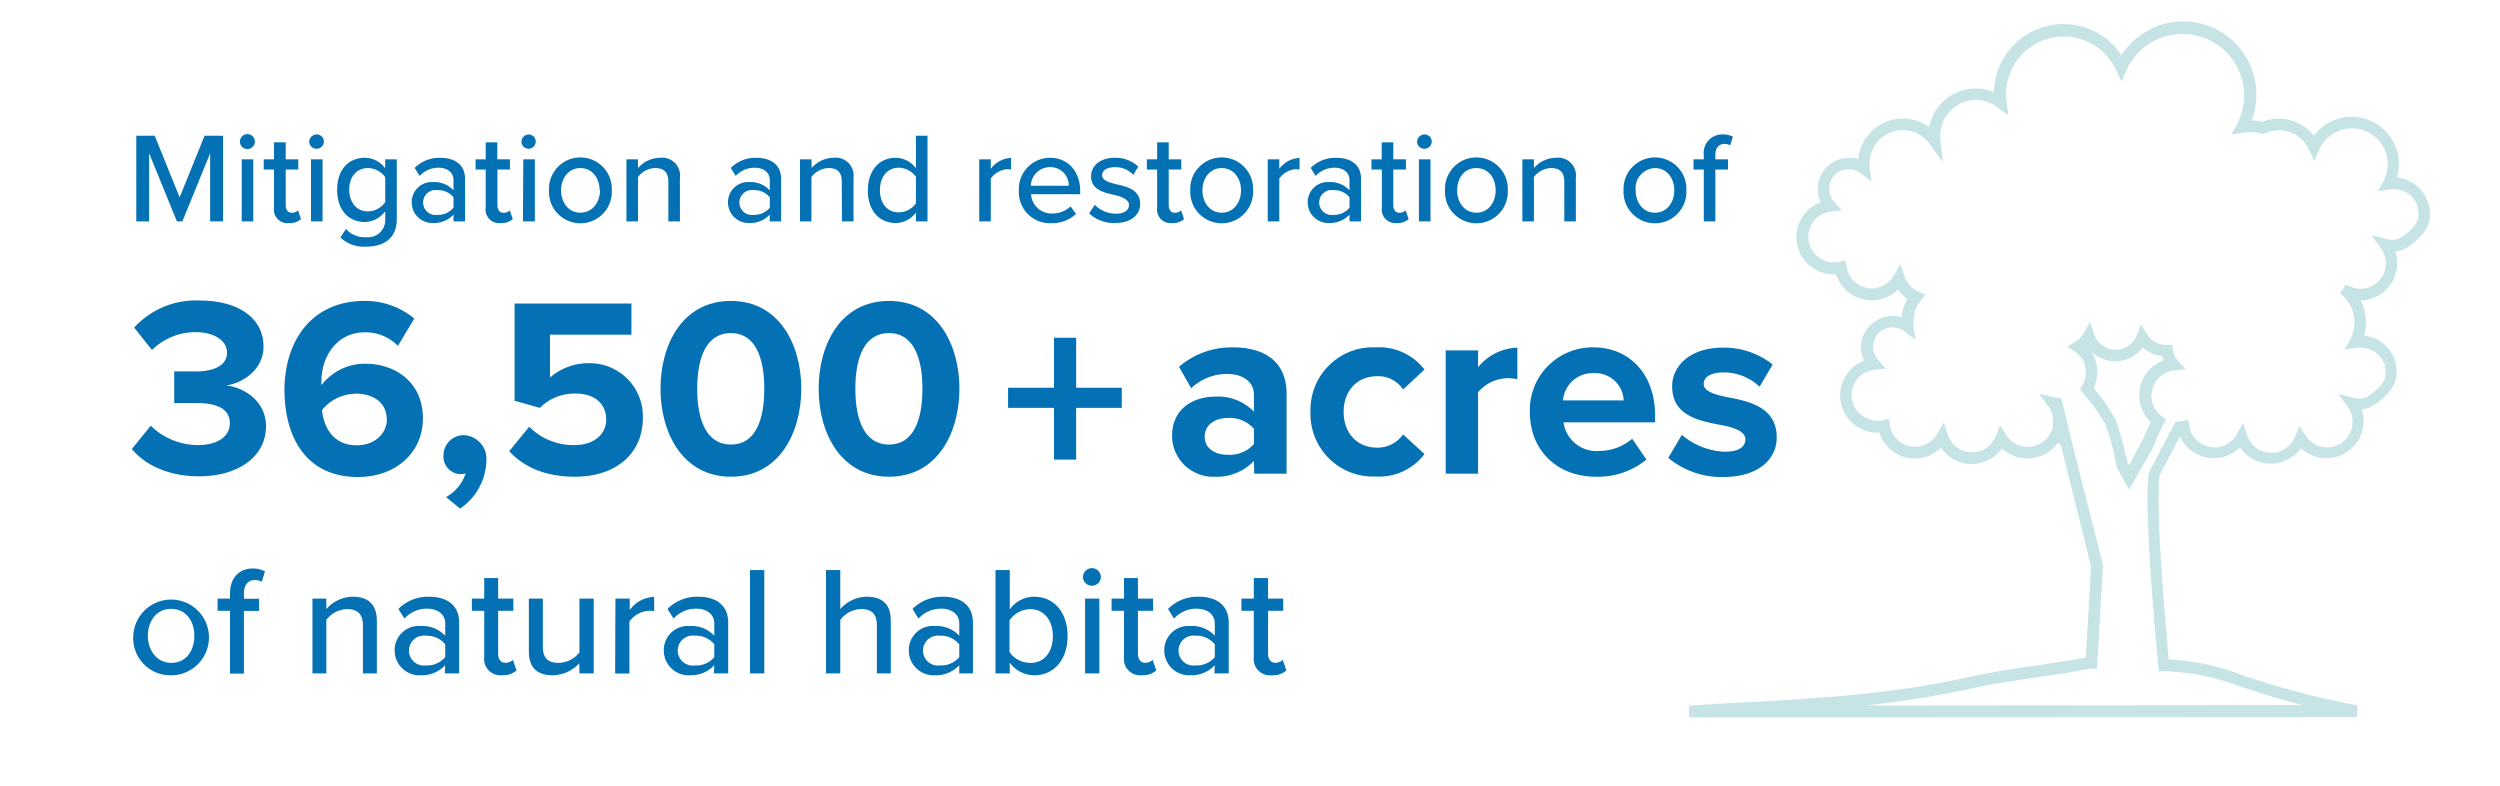 <svg id="Layer_1" data-name="Layer 1" xmlns="http://www.w3.org/2000/svg" viewBox="0 0 350 110"><defs><style>.cls-1{fill:#0371b4;}.cls-2{fill:#c6e4e5;}</style></defs><title>001-PGE-LandingPages-StaticInfographics-Variant5-v2_1</title><path class="cls-1" d="M18.66,89A5.3,5.3,0,1,1,24,94.54,5.2,5.2,0,0,1,18.66,89Zm8.55,0c0-2-1.15-3.76-3.26-3.76S20.7,87.05,20.7,89,21.87,92.8,24,92.8,27.21,91,27.21,89Z"/><path class="cls-1" d="M32.2,85.51H30.46V83.8H32.2v-.7c0-2.25,1.32-3.51,3.19-3.51A3.46,3.46,0,0,1,37.1,80l-.46,1.45a1.86,1.86,0,0,0-.93-.24c-1,0-1.56.66-1.56,1.91v.7h2.12v1.71H34.15v8.77H32.2Z"/><path class="cls-1" d="M50.81,87.57c0-1.73-.89-2.3-2.24-2.3a3.74,3.74,0,0,0-2.88,1.52v7.49H43.74V83.8h1.95v1.47a5,5,0,0,1,3.71-1.73c2.21,0,3.36,1.17,3.36,3.38v7.36H50.81Z"/><path class="cls-1" d="M62.33,93.13a4.51,4.51,0,0,1-3.43,1.41,3.48,3.48,0,0,1-3.65-3.47,3.38,3.38,0,0,1,3.65-3.43A4.36,4.36,0,0,1,62.33,89V87.29c0-1.3-1.07-2.08-2.56-2.08a4.26,4.26,0,0,0-3.15,1.39l-.85-1.35a5.91,5.91,0,0,1,4.3-1.71c2.28,0,4.21,1,4.21,3.66v7.08h-2Zm0-2.93A3.33,3.33,0,0,0,59.64,89a2.1,2.1,0,1,0,0,4.16A3.33,3.33,0,0,0,62.33,92Z"/><path class="cls-1" d="M67.79,92V85.51H66.06V83.8h1.73V80.93h1.95V83.8h2.13v1.71H69.74v6c0,.74.35,1.28,1,1.28a1.51,1.51,0,0,0,1.07-.41l.5,1.48a2.8,2.8,0,0,1-2,.67A2.28,2.28,0,0,1,67.79,92Z"/><path class="cls-1" d="M81.11,92.85a5.19,5.19,0,0,1-3.73,1.69c-2.23,0-3.34-1.13-3.34-3.34V83.8H76v6.75c0,1.73.87,2.25,2.21,2.25a3.77,3.77,0,0,0,2.91-1.47V83.8h2V94.28h-2Z"/><path class="cls-1" d="M86.16,83.8h2v1.6a4.45,4.45,0,0,1,3.42-1.84v2a3.26,3.26,0,0,0-.67-.06A3.7,3.7,0,0,0,88.12,87v7.29h-2Z"/><path class="cls-1" d="M100,93.13a4.49,4.49,0,0,1-3.43,1.41,3.48,3.48,0,0,1-3.64-3.47,3.38,3.38,0,0,1,3.64-3.43A4.35,4.35,0,0,1,100,89V87.29c0-1.3-1.06-2.08-2.56-2.08a4.25,4.25,0,0,0-3.14,1.39l-.85-1.35a5.88,5.88,0,0,1,4.3-1.71c2.27,0,4.2,1,4.2,3.66v7.08h-2Zm0-2.93A3.3,3.3,0,0,0,97.27,89a2.1,2.1,0,1,0,0,4.16A3.3,3.3,0,0,0,100,92Z"/><path class="cls-1" d="M105,79.81H107V94.28H105Z"/><path class="cls-1" d="M122.76,87.53c0-1.74-.89-2.26-2.24-2.26a3.74,3.74,0,0,0-2.88,1.52v7.49h-2V79.81h2v5.46a5,5,0,0,1,3.71-1.73c2.23,0,3.36,1.13,3.36,3.34v7.4h-1.95Z"/><path class="cls-1" d="M134.3,93.13a4.51,4.51,0,0,1-3.43,1.41,3.48,3.48,0,0,1-3.64-3.47,3.38,3.38,0,0,1,3.64-3.43A4.35,4.35,0,0,1,134.3,89V87.29c0-1.3-1.06-2.08-2.56-2.08a4.29,4.29,0,0,0-3.15,1.39l-.84-1.35A5.87,5.87,0,0,1,132,83.54c2.28,0,4.21,1,4.21,3.66v7.08H134.3Zm0-2.93A3.33,3.33,0,0,0,131.61,89a2.1,2.1,0,1,0,0,4.16A3.33,3.33,0,0,0,134.3,92Z"/><path class="cls-1" d="M139.37,79.81h2v5.51a4.19,4.19,0,0,1,3.42-1.78c2.74,0,4.67,2.15,4.67,5.51s-1.95,5.49-4.67,5.49a4.29,4.29,0,0,1-3.42-1.76v1.5h-2Zm4.86,13c2,0,3.17-1.56,3.17-3.75s-1.21-3.78-3.17-3.78a3.59,3.59,0,0,0-2.9,1.57v4.44A3.55,3.55,0,0,0,144.23,92.8Z"/><path class="cls-1" d="M151.61,80.8a1.27,1.27,0,0,1,1.26-1.26,1.26,1.26,0,0,1,1.25,1.26A1.24,1.24,0,0,1,152.87,82,1.25,1.25,0,0,1,151.61,80.8Zm.3,3h2V94.28h-2Z"/><path class="cls-1" d="M157.36,92V85.51h-1.74V83.8h1.74V80.93h1.95V83.8h2.12v1.71h-2.12v6c0,.74.35,1.28,1,1.28a1.48,1.48,0,0,0,1.06-.41l.5,1.48a2.78,2.78,0,0,1-2,.67A2.27,2.27,0,0,1,157.36,92Z"/><path class="cls-1" d="M170.07,93.13a4.51,4.51,0,0,1-3.43,1.41A3.48,3.48,0,0,1,163,91.07a3.38,3.38,0,0,1,3.65-3.43A4.35,4.35,0,0,1,170.07,89V87.29c0-1.3-1.07-2.08-2.56-2.08a4.26,4.26,0,0,0-3.15,1.39l-.84-1.35a5.87,5.87,0,0,1,4.29-1.71c2.28,0,4.21,1,4.21,3.66v7.08h-2Zm0-2.93A3.33,3.33,0,0,0,167.38,89a2.1,2.1,0,1,0,0,4.16A3.33,3.33,0,0,0,170.07,92Z"/><path class="cls-1" d="M175.53,92V85.51H173.8V83.8h1.73V80.93h2V83.8h2.12v1.71h-2.12v6c0,.74.34,1.28,1,1.28a1.5,1.5,0,0,0,1.06-.41l.5,1.48a2.78,2.78,0,0,1-2,.67A2.28,2.28,0,0,1,175.53,92Z"/><path class="cls-1" d="M29.42,21.46,25.53,31h-.76l-3.89-9.54V31h-1.8V19h2.58l3.49,8.63L28.64,19h2.58V31h-1.8Z"/><path class="cls-1" d="M33.59,19.82a1,1,0,0,1,2.09,0,1,1,0,0,1-2.09,0Zm.25,2.49h1.62V31H33.84Z"/><path class="cls-1" d="M38.36,29.08V23.73H36.92V22.31h1.44V19.93H40v2.38h1.76v1.42H40v5c0,.61.29,1.06.85,1.06a1.25,1.25,0,0,0,.88-.34l.41,1.22a2.27,2.27,0,0,1-1.69.56A1.89,1.89,0,0,1,38.36,29.08Z"/><path class="cls-1" d="M43.29,19.82a1.06,1.06,0,0,1,1-1,1,1,0,0,1,1.05,1,1,1,0,0,1-1.05,1A1,1,0,0,1,43.29,19.82Zm.25,2.49h1.62V31H43.54Z"/><path class="cls-1" d="M48.44,32.05a3.38,3.38,0,0,0,2.79,1.15,2.4,2.4,0,0,0,2.7-2.48V29.58a3.65,3.65,0,0,1-2.86,1.5c-2.25,0-3.87-1.66-3.87-4.51s1.62-4.48,3.87-4.48a3.54,3.54,0,0,1,2.86,1.48V22.31h1.62v8.35c0,3-2.18,3.87-4.32,3.87a4.69,4.69,0,0,1-3.57-1.29Zm5.49-7.24a3,3,0,0,0-2.41-1.28c-1.62,0-2.63,1.26-2.63,3s1,3.07,2.63,3.07a3.06,3.06,0,0,0,2.41-1.3Z"/><path class="cls-1" d="M63.49,30.05a3.73,3.73,0,0,1-2.85,1.17,2.88,2.88,0,0,1-3-2.88,2.81,2.81,0,0,1,3-2.85,3.63,3.63,0,0,1,2.85,1.16V25.21c0-1.08-.88-1.73-2.13-1.73a3.58,3.58,0,0,0-2.61,1.15l-.7-1.12a4.9,4.9,0,0,1,3.57-1.42c1.89,0,3.49.83,3.49,3V31H63.49Zm0-2.43a2.76,2.76,0,0,0-2.24-1,1.75,1.75,0,1,0,0,3.46,2.79,2.79,0,0,0,2.24-1Z"/><path class="cls-1" d="M68,29.08V23.73H66.58V22.31H68V19.93h1.62v2.38h1.77v1.42H69.64v5c0,.61.29,1.06.85,1.06a1.23,1.23,0,0,0,.88-.34l.42,1.22a2.31,2.31,0,0,1-1.7.56A1.89,1.89,0,0,1,68,29.08Z"/><path class="cls-1" d="M73,19.82a1.06,1.06,0,0,1,1-1,1,1,0,0,1,1,1,1,1,0,0,1-1,1A1,1,0,0,1,73,19.82Zm.26,2.49h1.62V31H73.21Z"/><path class="cls-1" d="M76.86,26.65a4.4,4.4,0,1,1,8.79,0,4.4,4.4,0,1,1-8.79,0Zm7.09,0c0-1.64-1-3.12-2.7-3.12s-2.7,1.48-2.7,3.12,1,3.13,2.7,3.13S84,28.3,84,26.65Z"/><path class="cls-1" d="M93.57,25.44c0-1.44-.74-1.91-1.86-1.91a3.08,3.08,0,0,0-2.39,1.26V31H87.7V22.31h1.62v1.22a4.13,4.13,0,0,1,3.08-1.44,2.5,2.5,0,0,1,2.79,2.81V31H93.57Z"/><path class="cls-1" d="M107.77,30.05a3.73,3.73,0,0,1-2.85,1.17,2.88,2.88,0,0,1-3-2.88,2.81,2.81,0,0,1,3-2.85,3.63,3.63,0,0,1,2.85,1.16V25.21c0-1.08-.89-1.73-2.13-1.73A3.58,3.58,0,0,0,103,24.63l-.7-1.12a4.9,4.9,0,0,1,3.56-1.42c1.9,0,3.5.83,3.5,3V31h-1.62Zm0-2.43a2.77,2.77,0,0,0-2.24-1,1.75,1.75,0,1,0,0,3.46,2.8,2.8,0,0,0,2.24-1Z"/><path class="cls-1" d="M117.85,25.44c0-1.44-.74-1.91-1.86-1.91a3.09,3.09,0,0,0-2.39,1.26V31H112V22.31h1.62v1.22a4.15,4.15,0,0,1,3.08-1.44,2.5,2.5,0,0,1,2.79,2.81V31h-1.62Z"/><path class="cls-1" d="M128.23,29.76a3.58,3.58,0,0,1-2.84,1.46c-2.27,0-3.89-1.71-3.89-4.55s1.62-4.58,3.89-4.58a3.53,3.53,0,0,1,2.84,1.48V19h1.62V31h-1.62Zm0-5a3,3,0,0,0-2.41-1.28c-1.62,0-2.63,1.32-2.63,3.14s1,3.11,2.63,3.11a3,3,0,0,0,2.41-1.26Z"/><path class="cls-1" d="M137.09,22.31h1.62v1.33a3.69,3.69,0,0,1,2.84-1.53v1.64a2.29,2.29,0,0,0-.56-.06A3.09,3.09,0,0,0,138.71,25V31h-1.62Z"/><path class="cls-1" d="M147,22.09c2.61,0,4.23,2,4.23,4.7v.4h-6.88a2.86,2.86,0,0,0,2.95,2.7,3.7,3.7,0,0,0,2.58-1l.76,1.06a4.9,4.9,0,0,1-3.5,1.3,4.35,4.35,0,0,1-4.5-4.57A4.38,4.38,0,0,1,147,22.09ZM144.32,26h5.31a2.57,2.57,0,0,0-2.64-2.6A2.67,2.67,0,0,0,144.32,26Z"/><path class="cls-1" d="M153.27,28.68a4.2,4.2,0,0,0,2.92,1.24c1.22,0,1.87-.5,1.87-1.24s-1-1.15-2.11-1.4c-1.47-.34-3.2-.74-3.2-2.61,0-1.39,1.19-2.58,3.31-2.58a4.67,4.67,0,0,1,3.31,1.24l-.72,1.14a3.38,3.38,0,0,0-2.57-1.06c-1.1,0-1.78.43-1.78,1.13s.93,1,2,1.26c1.51.34,3.32.76,3.32,2.76,0,1.49-1.23,2.66-3.52,2.66a5,5,0,0,1-3.62-1.35Z"/><path class="cls-1" d="M162,29.08V23.73h-1.44V22.31H162V19.93h1.62v2.38h1.76v1.42h-1.76v5c0,.61.29,1.06.85,1.06a1.25,1.25,0,0,0,.88-.34l.41,1.22a2.27,2.27,0,0,1-1.69.56A1.89,1.89,0,0,1,162,29.08Z"/><path class="cls-1" d="M166.64,26.65a4.4,4.4,0,1,1,8.79,0,4.4,4.4,0,1,1-8.79,0Zm7.1,0c0-1.64-1-3.12-2.7-3.12s-2.7,1.48-2.7,3.12,1,3.13,2.7,3.13S173.74,28.3,173.74,26.65Z"/><path class="cls-1" d="M177.48,22.31h1.62v1.33a3.71,3.71,0,0,1,2.84-1.53v1.64a2.26,2.26,0,0,0-.55-.06A3.11,3.11,0,0,0,179.1,25V31h-1.62Z"/><path class="cls-1" d="M188.93,30.05a3.73,3.73,0,0,1-2.85,1.17,2.88,2.88,0,0,1-3-2.88,2.81,2.81,0,0,1,3-2.85,3.63,3.63,0,0,1,2.85,1.16V25.21c0-1.08-.88-1.73-2.13-1.73a3.58,3.58,0,0,0-2.61,1.15l-.7-1.12a4.9,4.9,0,0,1,3.57-1.42c1.89,0,3.49.83,3.49,3V31h-1.62Zm0-2.43a2.75,2.75,0,0,0-2.23-1,1.75,1.75,0,1,0,0,3.46,2.78,2.78,0,0,0,2.23-1Z"/><path class="cls-1" d="M193.46,29.08V23.73H192V22.31h1.44V19.93h1.62v2.38h1.77v1.42h-1.77v5c0,.61.29,1.06.85,1.06a1.23,1.23,0,0,0,.88-.34l.42,1.22a2.31,2.31,0,0,1-1.7.56A1.89,1.89,0,0,1,193.46,29.08Z"/><path class="cls-1" d="M198.39,19.82a1.06,1.06,0,0,1,1.05-1,1,1,0,0,1,1,1,1,1,0,0,1-1,1A1,1,0,0,1,198.39,19.82Zm.26,2.49h1.62V31h-1.62Z"/><path class="cls-1" d="M202.3,26.65a4.4,4.4,0,1,1,8.79,0,4.4,4.4,0,1,1-8.79,0Zm7.09,0c0-1.64-.95-3.12-2.7-3.12S204,25,204,26.65s1,3.13,2.7,3.13S209.39,28.3,209.39,26.65Z"/><path class="cls-1" d="M219,25.44c0-1.44-.74-1.91-1.86-1.91a3.08,3.08,0,0,0-2.39,1.26V31h-1.62V22.31h1.62v1.22a4.13,4.13,0,0,1,3.08-1.44,2.5,2.5,0,0,1,2.79,2.81V31H219Z"/><path class="cls-1" d="M227.3,26.65a4.4,4.4,0,1,1,8.79,0,4.4,4.4,0,1,1-8.79,0Zm7.1,0c0-1.64-1-3.12-2.71-3.12a2.83,2.83,0,0,0-2.7,3.12c0,1.65,1,3.13,2.7,3.13S234.4,28.3,234.4,26.65Z"/><path class="cls-1" d="M238.53,23.73h-1.44V22.31h1.44v-.58a2.59,2.59,0,0,1,2.65-2.91,2.79,2.79,0,0,1,1.42.32l-.37,1.21a1.53,1.53,0,0,0-.78-.2c-.81,0-1.3.54-1.3,1.58v.58h1.77v1.42h-1.77V31h-1.62Z"/><path class="cls-2" d="M236.48,100.44l-.06-1.65c2.66-.19,5.34-.33,8.17-.48,9.83-.54,20-1.09,31-3.51,3.27-.72,6.48-1.2,9.59-1.65,2.37-.35,4.62-.68,6.84-1.11l.73-12.75L288.49,62.2l-.41-.19a5.22,5.22,0,0,1-7.8.78,5.21,5.21,0,0,1-8.54-.11,5.21,5.21,0,0,1-8.64-2.13,4.92,4.92,0,0,1-1.21-.06,5.22,5.22,0,0,1-.93-10,4.37,4.37,0,0,1,2.85-6.09,4.4,4.4,0,0,1,2.39,0,6.25,6.25,0,0,1,.84-2.55,5.34,5.34,0,0,1-1.32-1.32,5.2,5.2,0,0,1-3.67,1.52,5.26,5.26,0,0,1-5-3.65,5,5,0,0,1-2.75-.6,5.2,5.2,0,0,1,.61-9.49,4.4,4.4,0,0,1-.25-3.06,4.34,4.34,0,0,1,3.09-3,4.44,4.44,0,0,1,2.4,0,6.28,6.28,0,0,1,9.94-4.45,6.63,6.63,0,0,1,6.52-5.41,6.48,6.48,0,0,1,2.54.52A9.73,9.73,0,0,1,297,7.74a10.25,10.25,0,0,1,18.24,9.11,8.9,8.9,0,0,1,1.52.19A6.27,6.27,0,0,1,323.94,19a6.61,6.61,0,0,1,11.87,3.3,6.79,6.79,0,0,1-.24,2.54,5.24,5.24,0,0,1,2.31.83H338l.19.22.38.32a5.21,5.21,0,0,1,1.07,1.41,4.94,4.94,0,0,1,.23.51l.05.13.13.41.05.19c0,.13,0,.26.07.4l0,.17h0c.15,1.38-.09,3.07-3,5.1a4.07,4.07,0,0,1-1.82.69,5.21,5.21,0,0,1-3.76,6.7,5.16,5.16,0,0,1-1.1.13,6.51,6.51,0,0,1,.74,3.05A6.69,6.69,0,0,1,331,47a5.05,5.05,0,0,1,2.54,1A5.2,5.2,0,0,1,335,49.76c.1.21.17.36.23.51l0,.12a3.25,3.25,0,0,1,.13.42l.05.18c0,.14.06.27.08.41l0,.17c.15,1.36-.07,3-2.93,5a4.11,4.11,0,0,1-1.91.74,5.23,5.23,0,0,1-3.87,6.72,5.24,5.24,0,0,1-4.65-1.29,5.21,5.21,0,0,1-8.54-.11,5.21,5.21,0,0,1-8.41-1.54l-2.85,5.49a2.72,2.72,0,0,0-.05.33c-.38,5.15.65,17.8,1.34,25.37l1.07.11A31.85,31.85,0,0,1,312.46,94a112.07,112.07,0,0,0,17.64,4.76l-.14,1.63Zm56.19-6.84c-2.35.46-4.71.81-7.2,1.18-3.08.45-6.26.92-9.48,1.62a136.47,136.47,0,0,1-14.94,2.37l61.32-.06c-3.54-.9-7-2-10.47-3.21a30.06,30.06,0,0,0-7.28-1.42l-1.1-.12-1.3,0-.07-.72c-.7-7.51-1.81-20.93-1.41-26.42,0,0,0-.24.1-.58l.08-.22,3.65-7,.45,0a4,4,0,0,0,.48-.07l.86-.19.13.87a3.6,3.6,0,0,0,3.53,3,3.56,3.56,0,0,0,3.1-1.81l.91-1.6.58,1.74a3.57,3.57,0,0,0,6.71.15l.59-1.51.87,1.37a3.59,3.59,0,0,0,3.77,1.58,3.56,3.56,0,0,0,2.14-5.57l-1.3-1.81,2.16.54a3.63,3.63,0,0,0,.78.1,2.23,2.23,0,0,0,1.38-.45c2.45-1.74,2.32-2.86,2.25-3.52l0-.12a2.74,2.74,0,0,0-.05-.28l0-.11-.09-.28.73-.4-.76.3c-.05-.11-.09-.21-.14-.31a3.69,3.69,0,0,0-1.07-1.27,3.59,3.59,0,0,0-2.12-.7,4,4,0,0,0-.56,0l-1.64.27.79-1.47a5,5,0,0,0-.94-5.93l-.5-.47.76-1.2.68.27a3.49,3.49,0,0,0,2.21.2,3.59,3.59,0,0,0,2.68-2.73,3.63,3.63,0,0,0-.59-2.83L332,32.93l2.17.55a3.38,3.38,0,0,0,.76.1,2.13,2.13,0,0,0,1.31-.41c2.54-1.75,2.41-2.88,2.33-3.56v-.05l-.07-.35,0-.12a2.76,2.76,0,0,0-.08-.27l0-.1c0-.1-.08-.2-.13-.3a3.57,3.57,0,0,0-.76-1,2.6,2.6,0,0,0-.32-.26v0a3.6,3.6,0,0,0-2.66-.63l-1.64.25.78-1.46a4.91,4.91,0,0,0,.57-2.84A5,5,0,0,0,329.84,18a5,5,0,0,0-5.13,2.89L324,22.53l-.76-1.61a4.61,4.61,0,0,0-6.09-2.27l-.27.12-.27-.07a6.28,6.28,0,0,0-1.58-.2,6.15,6.15,0,0,0-1,.08l-1.64.26.79-1.46a8.61,8.61,0,1,0-15.44-7.61L297,11.39l-.76-1.61a8.08,8.08,0,0,0-15.4,3.43,8.42,8.42,0,0,0,.08,1l.25,1.92L279.59,15a4.93,4.93,0,0,0-2.95-1,5,5,0,0,0-5,5,3.69,3.69,0,0,0,0,.58l.38,3.18-1.87-2.6a4.63,4.63,0,0,0-8.4,2.71,4,4,0,0,0,0,.6l.25,1.92-1.55-1.15a2.74,2.74,0,0,0-2.35-.46,2.73,2.73,0,0,0-1.3,4.48l1.09,1.2-1.62.17A3.61,3.61,0,0,0,253.9,31a3.55,3.55,0,0,0,1.2,5.32,3.44,3.44,0,0,0,2.43.33l.86-.19.13.87a3.57,3.57,0,0,0,6.63,1.23l.91-1.6.59,1.74a3.58,3.58,0,0,0,1.91,2.11l1,.44-.67.83a4.58,4.58,0,0,0-1,2.93,3.81,3.81,0,0,0,0,.59l.26,1.93-1.56-1.16a2.75,2.75,0,0,0-2.34-.45,2.73,2.73,0,0,0-1.31,4.48l1.08,1.2-1.61.17a3.57,3.57,0,0,0-3.19,3.46,3.65,3.65,0,0,0,3,3.61,3.29,3.29,0,0,0,1.36,0l.87-.2.13.88a3.57,3.57,0,0,0,6.63,1.23l.91-1.6.58,1.74a3.57,3.57,0,0,0,6.71.15l.59-1.51.87,1.37a3.56,3.56,0,0,0,6.2-.32l.22-.43.09-.47a3.23,3.23,0,0,0,.07-.69,3.53,3.53,0,0,0-.67-2.08l-1.31-1.81,2.17.54.42.07.54.08L290,61.63h0l4.42,17.5-.84,14.5Zm5.42-25.06-1.77-3.13,0-.13c-.07-.4-.15-.79-.23-1.19h0a34.5,34.5,0,0,0-1.38-4.8A27.9,27.9,0,0,0,292,55.51l-.8-1,.28-.48a3.51,3.51,0,0,0,.51-1.83c0-.13,0-.27,0-.4l0-.12c0-.09,0-.19-.05-.28l0-.09c0-.12-.06-.21-.09-.3l0-.1c-.05-.11-.09-.21-.14-.31a3.69,3.69,0,0,0-1.2-1.36l-1.09-.73,1.13-.66a3.28,3.28,0,0,0,1.16-1.18l.91-1.59.58,1.74a3.17,3.17,0,0,0,5.95.13l.58-1.51.88,1.37a3.14,3.14,0,0,0,2.67,1.47l.85,0,.1.74a2.71,2.71,0,0,0,.69,1.48l1.09,1.2-1.62.17a3.57,3.57,0,0,0-1.71,6.44l.57.41-.33.63c-.52,1-1,2.07-1.45,3.13l0,.08Zm-.21-3.7.18.31,1.84-3.41c.37-.88.78-1.77,1.21-2.63a5.2,5.2,0,0,1,1.8-8.66,4.19,4.19,0,0,1-.22-.59,4.82,4.82,0,0,1-2.7-1.22,4.76,4.76,0,0,1-3.85,1.94,4.81,4.81,0,0,1-3.45-1.46,5.27,5.27,0,0,1,.4.64c.1.21.17.36.23.51l.05.15a2.91,2.91,0,0,1,.12.39l.05.18c0,.14,0,.27.07.41l0,.17a5.85,5.85,0,0,1,0,.59,5.24,5.24,0,0,1-.48,2.17l.14.18a27.37,27.37,0,0,1,2.86,4.14,34.87,34.87,0,0,1,1.46,5.09l-.72.16.73-.15C297.74,64.11,297.82,64.48,297.88,64.84Zm-5.66-16.29Z"/><path class="cls-1" d="M21.1,59.6a9.51,9.51,0,0,0,6.57,2.71c2.9,0,4.5-1.25,4.5-3.07s-1.46-2.82-4.78-2.82c-1,0-2.61,0-3,0V52c.43,0,2.08,0,3,0,2.64,0,4.39-.86,4.39-2.64s-1.93-2.86-4.43-2.86a8.69,8.69,0,0,0-6.07,2.5l-2.5-3.14a11.73,11.73,0,0,1,9.11-3.79c5.57,0,9,2.5,9,6.47,0,3-2.57,5-5.22,5.43,2.43.25,5.57,2.14,5.57,5.71,0,4.1-3.67,7-9.39,7-4.39,0-7.64-1.68-9.39-3.82Z"/><path class="cls-1" d="M51,42.13a10.73,10.73,0,0,1,7,2.47l-2.29,3.82A6.31,6.31,0,0,0,51,46.53c-3.6,0-6,3.1-6,6.89a2,2,0,0,0,0,.5,7.7,7.7,0,0,1,6.1-3c4.29,0,8.11,2.61,8.11,7.68,0,4.64-3.68,8.18-9.11,8.18-7.25,0-10.28-5.57-10.28-12.29C39.92,47.24,44,42.13,51,42.13Zm-1.28,13a6.09,6.09,0,0,0-4.64,2.28c.21,2.29,1.5,4.93,4.85,4.93,2.75,0,4.22-1.86,4.22-3.54C54.17,56.2,52.06,55.1,49.74,55.1Z"/><path class="cls-1" d="M62.45,69.59a6,6,0,0,0,2.75-3.32,2.52,2.52,0,0,1-.68.11,2.45,2.45,0,0,1-2.43-2.61,2.84,2.84,0,0,1,2.78-2.85,3.32,3.32,0,0,1,3.22,3.64,8.32,8.32,0,0,1-3.68,6.64Z"/><path class="cls-1" d="M74.09,59.74a8.67,8.67,0,0,0,6.35,2.57c2.82,0,4.43-1.61,4.43-3.57,0-2.18-1.57-3.64-4.29-3.64a6.82,6.82,0,0,0-5,2l-3.54-1V42.49H88.4v4.36H77v6a8.22,8.22,0,0,1,5.36-2A7.44,7.44,0,0,1,90,58.52c0,5-3.78,8.22-9.53,8.22-4.14,0-7.14-1.36-9.18-3.57Z"/><path class="cls-1" d="M102.33,42.13c6.78,0,9.85,6.15,9.85,12.29s-3.07,12.32-9.85,12.32-9.86-6.18-9.86-12.32S95.51,42.13,102.33,42.13Zm0,4.5c-3.43,0-4.72,3.4-4.72,7.79s1.29,7.82,4.72,7.82S107,58.81,107,54.42,105.72,46.63,102.33,46.63Z"/><path class="cls-1" d="M124.46,42.13c6.79,0,9.86,6.15,9.86,12.29s-3.07,12.32-9.86,12.32-9.85-6.18-9.85-12.32S117.64,42.13,124.46,42.13Zm0,4.5c-3.43,0-4.71,3.4-4.71,7.79s1.28,7.82,4.71,7.82,4.68-3.43,4.68-7.82S127.85,46.63,124.46,46.63Z"/><path class="cls-1" d="M175.55,64.52a7.11,7.11,0,0,1-5.46,2.22,5.75,5.75,0,0,1-6-5.72c0-4,3.25-5.49,6-5.49a7,7,0,0,1,5.46,2.1V55.24c0-1.75-1.5-2.89-3.78-2.89a7.28,7.28,0,0,0-5,2l-1.71-3a11.29,11.29,0,0,1,7.53-2.72c3.93,0,7.53,1.57,7.53,6.54V66.31h-4.53Zm0-4.5a4.54,4.54,0,0,0-3.64-1.5c-1.79,0-3.25.93-3.25,2.61s1.46,2.54,3.25,2.54a4.54,4.54,0,0,0,3.64-1.5Z"/><path class="cls-1" d="M192.61,48.63a8,8,0,0,1,6.82,3.11l-3,2.79a4.17,4.17,0,0,0-3.64-1.86c-2.75,0-4.68,2-4.68,5s1.93,5,4.68,5a4.35,4.35,0,0,0,3.64-1.85l3,2.74a7.93,7.93,0,0,1-6.82,3.15,8.76,8.76,0,0,1-9.14-9.07A8.75,8.75,0,0,1,192.61,48.63Z"/><path class="cls-1" d="M202.4,49.06h4.53v2.36a7.38,7.38,0,0,1,5.5-2.75V53.1a5.51,5.51,0,0,0-5.5,1.82V66.31H202.4Z"/><path class="cls-1" d="M223.07,48.63c5.14,0,8.64,3.86,8.64,9.5v1H218.89a4.65,4.65,0,0,0,5,4,7.07,7.07,0,0,0,4.61-1.71l2,2.92a10.71,10.71,0,0,1-7.11,2.4c-5.24,0-9.21-3.54-9.21-9.07A8.78,8.78,0,0,1,223.07,48.63Zm-4.25,7.43h8.5a4,4,0,0,0-4.25-3.82A4.15,4.15,0,0,0,218.82,56.06Z"/><path class="cls-1" d="M235.46,60.88a9.86,9.86,0,0,0,6,2.36c2,0,2.89-.68,2.89-1.75s-1.5-1.64-3.46-2c-3-.57-6.79-1.28-6.79-5.39,0-2.89,2.54-5.43,7.07-5.43a11,11,0,0,1,7,2.36l-1.83,3.11a7.25,7.25,0,0,0-5.1-2c-1.64,0-2.72.6-2.72,1.6s1.36,1.47,3.29,1.86c3,.57,6.93,1.36,6.93,5.64,0,3.14-2.68,5.54-7.47,5.54a11.59,11.59,0,0,1-7.71-2.68Z"/><path class="cls-1" d="M150.66,64.34h-3.1V57.1h-6.43V54.28h6.43v-7h3.1v7h6.39V57.1h-6.39Z"/></svg>
